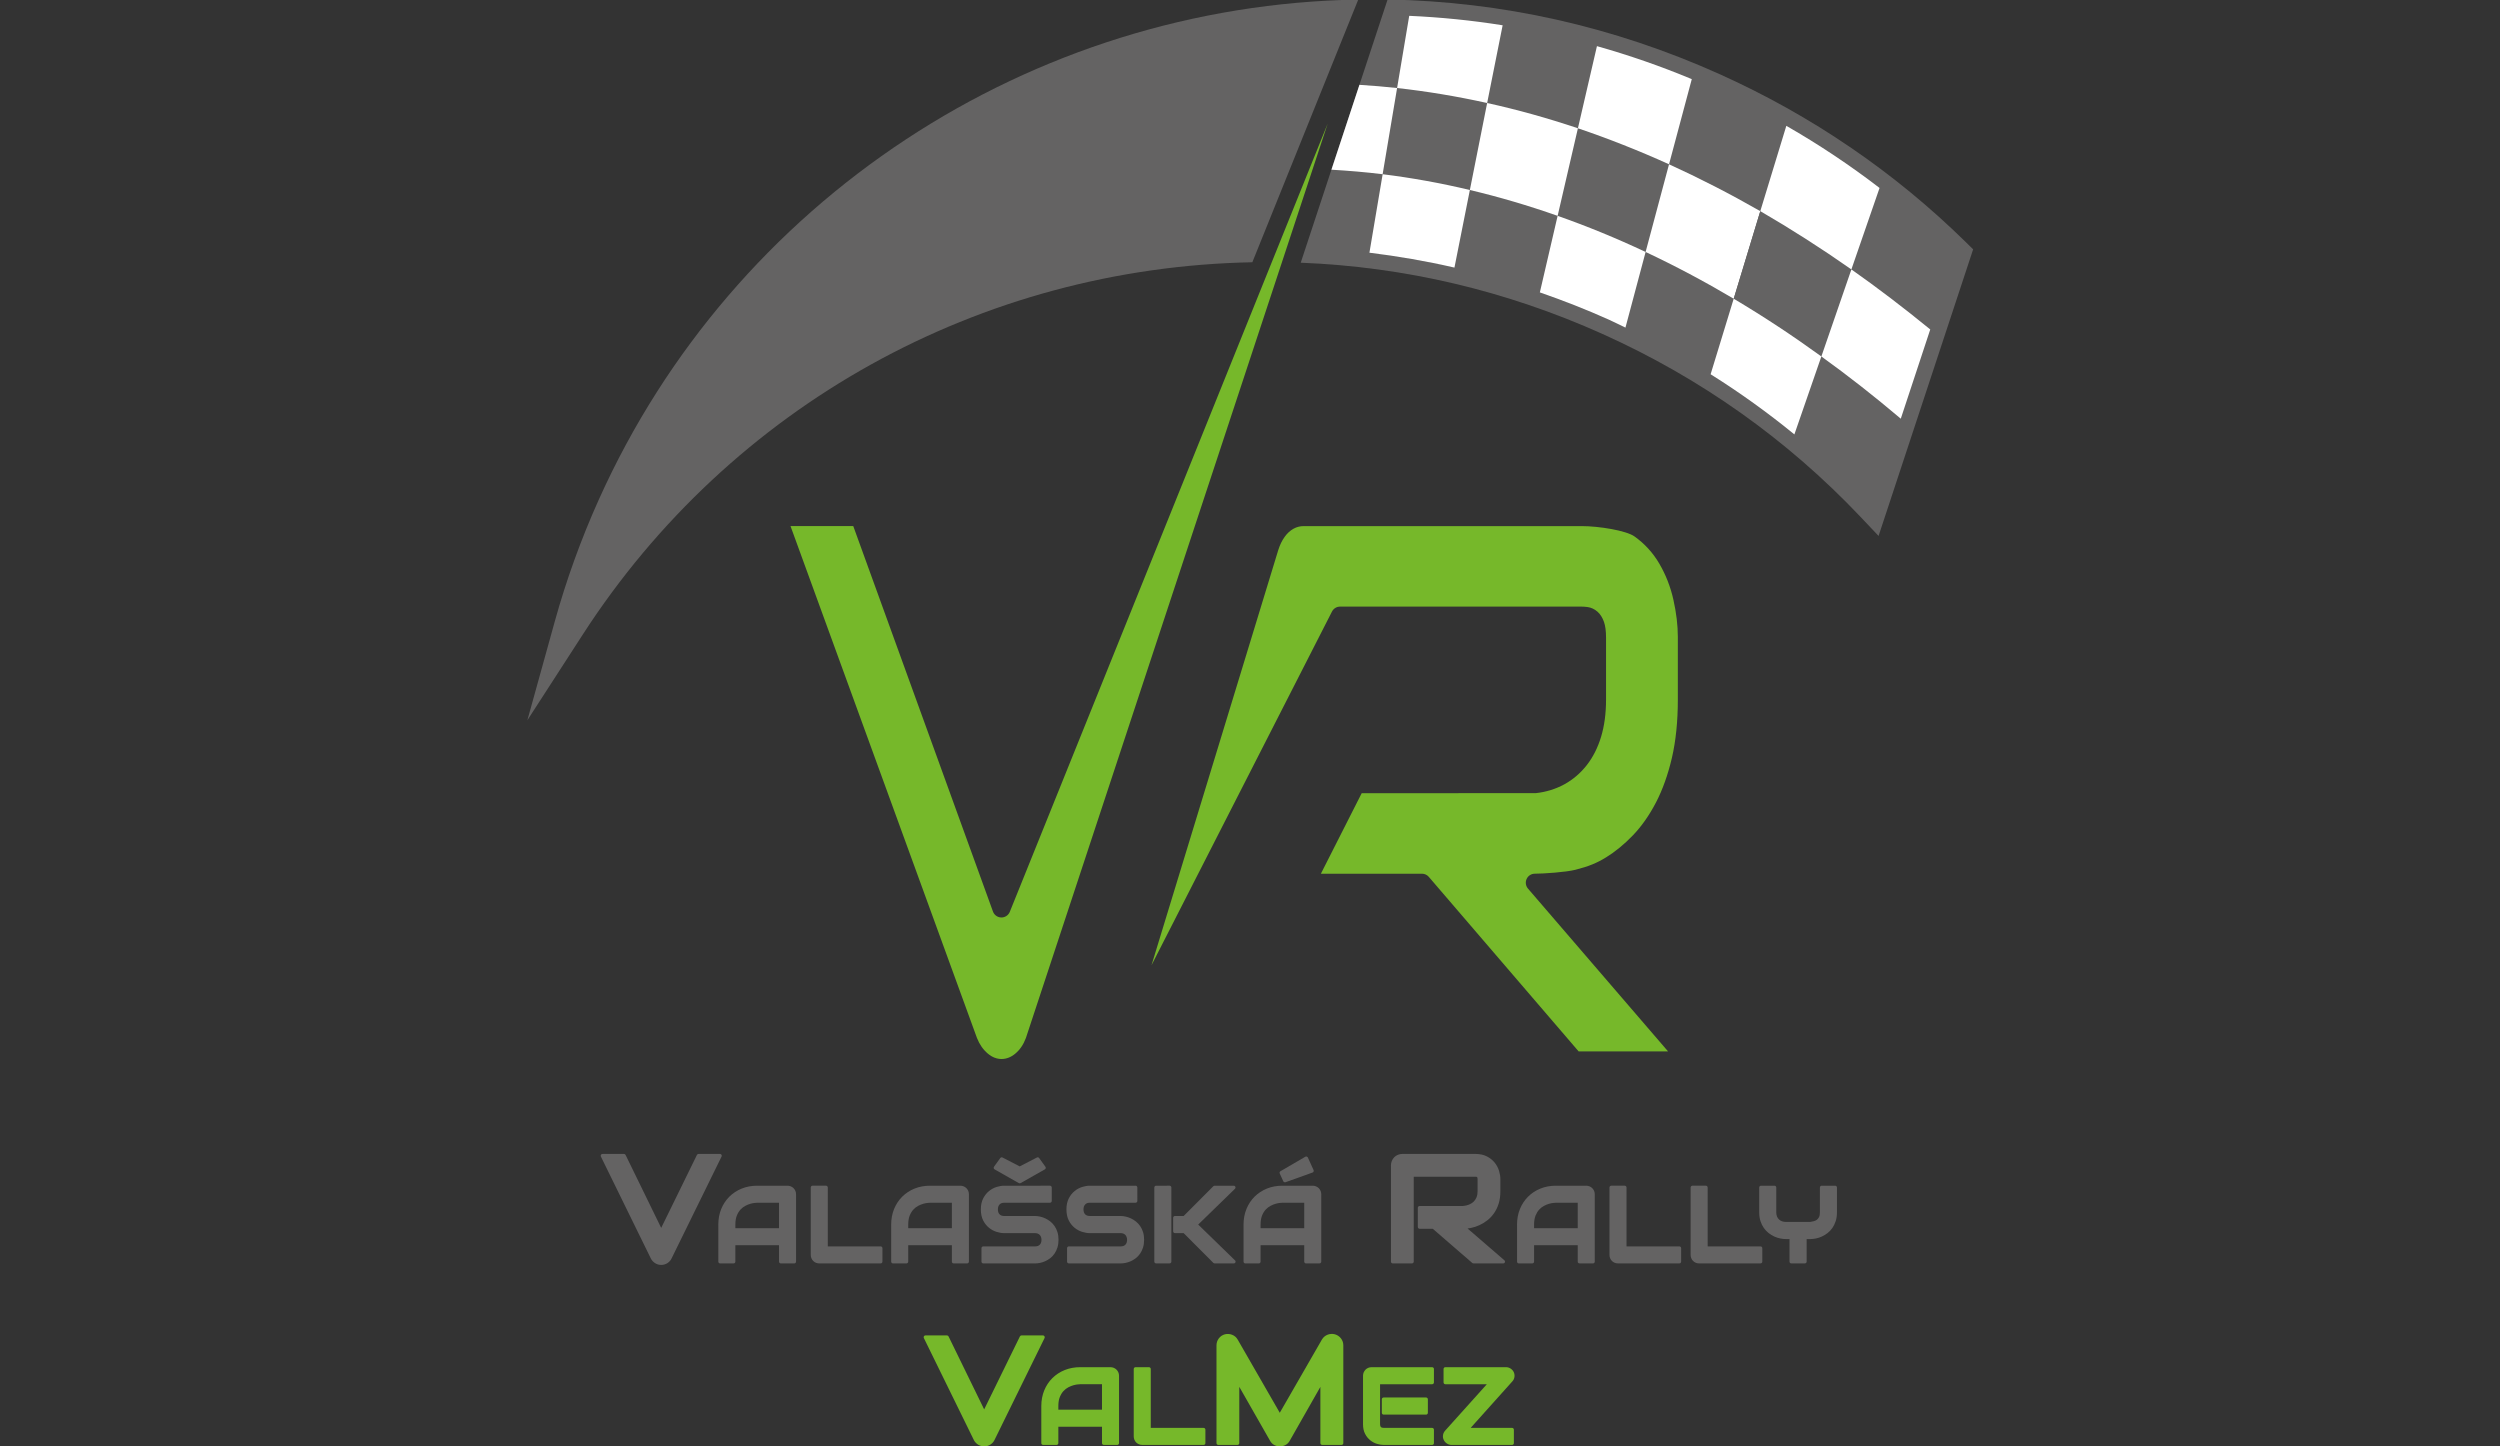 <?xml version="1.0" encoding="UTF-8" standalone="no"?>
<svg
   xmlns:dc="http://purl.org/dc/elements/1.1/"
   xmlns:cc="http://creativecommons.org/ns#"
   xmlns:rdf="http://www.w3.org/1999/02/22-rdf-syntax-ns#"
   xmlns:svg="http://www.w3.org/2000/svg"
   xmlns="http://www.w3.org/2000/svg"
   viewBox="0 0 280 162"
   height="162"
   width="280"
   xml:space="preserve"
   id="svg29"
   version="1.1"><rect x="0" y="0" width="280" height="162" fill="#333333" stroke="none"/><defs
     id="defs33"><clipPath
       id="clipPath45"
       clipPathUnits="userSpaceOnUse"><path
         id="path43"
         d="M 0,170.079 H 170.079 V 0 H 0 Z" /></clipPath></defs><g
     transform="matrix(1.095,0,0,-1.095,46.911,174.089)"
     id="g37"><g
       id="g39"><g
         clip-path="url(#clipPath45)"
         id="g41"><g
           transform="translate(30.956,40.872)"
           id="g47"><path
             id="path49"
             style="fill:#646363;fill-opacity:1;fill-rule:nonzero;stroke:none"
             d="m 0,0 c -0.034,0.054 -0.093,0.086 -0.156,0.086 h -2.192 c -0.07,0 -0.133,-0.039 -0.165,-0.103 l -3.656,-7.463 -3.642,7.462 c -0.031,0.065 -0.095,0.104 -0.166,0.104 h -2.197 c -0.063,0 -0.123,-0.032 -0.156,-0.086 -0.034,-0.055 -0.037,-0.121 -0.01,-0.179 l 5.124,-10.452 c 0.101,-0.189 0.245,-0.344 0.433,-0.459 0.188,-0.117 0.394,-0.176 0.614,-0.176 0.224,0 0.433,0.059 0.622,0.176 0.188,0.117 0.331,0.273 0.427,0.464 L 0.009,-0.179 C 0.037,-0.121 0.033,-0.055 0,0" /></g><g
           transform="translate(33.917,35.861)"
           id="g51"><path
             id="path53"
             style="fill:#646363;fill-opacity:1;fill-rule:nonzero;stroke:none"
             d="m 0,0 c 0.173,0.048 0.315,0.075 0.439,0.086 0.127,0.013 0.21,0.018 0.25,0.018 h 2.233 v -2.603 h -4.465 v 0.371 c 0,0.359 0.05,0.666 0.147,0.912 0.1,0.248 0.226,0.457 0.375,0.618 0.15,0.163 0.316,0.292 0.495,0.384 C -0.345,-0.118 -0.167,-0.047 0,0 M 4.41,1.593 C 4.329,1.673 4.234,1.736 4.128,1.78 4.021,1.825 3.906,1.847 3.787,1.847 H 0.689 C 0.123,1.847 -0.409,1.749 -0.892,1.554 -1.374,1.358 -1.799,1.082 -2.152,0.731 -2.507,0.38 -2.788,-0.044 -2.987,-0.53 -3.186,-1.017 -3.286,-1.554 -3.286,-2.128 v -3.791 c 0,-0.102 0.083,-0.184 0.184,-0.184 h 1.374 c 0.102,0 0.185,0.082 0.185,0.184 v 1.678 h 4.465 v -1.678 c 0,-0.102 0.082,-0.184 0.183,-0.184 H 4.48 c 0.102,0 0.184,0.082 0.184,0.184 v 6.89 C 4.664,1.089 4.642,1.204 4.598,1.312 4.553,1.417 4.49,1.511 4.41,1.593" /></g><g
           transform="translate(47.233,31.501)"
           id="g55"><path
             id="path57"
             style="fill:#646363;fill-opacity:1;fill-rule:nonzero;stroke:none"
             d="m 0,0 h -5.405 v 6.023 c 0,0.102 -0.082,0.184 -0.184,0.184 h -1.375 c -0.101,0 -0.184,-0.082 -0.184,-0.184 v -6.889 c 0,-0.123 0.022,-0.239 0.067,-0.345 0.044,-0.106 0.106,-0.201 0.185,-0.279 0.079,-0.079 0.173,-0.142 0.279,-0.186 0.106,-0.045 0.223,-0.066 0.346,-0.066 H 0 c 0.102,0 0.184,0.082 0.184,0.183 v 1.375 C 0.184,-0.082 0.102,0 0,0" /></g><g
           transform="translate(51.598,35.861)"
           id="g59"><path
             id="path61"
             style="fill:#646363;fill-opacity:1;fill-rule:nonzero;stroke:none"
             d="m 0,0 c 0.173,0.048 0.315,0.075 0.439,0.086 0.127,0.013 0.21,0.018 0.25,0.018 h 2.233 v -2.603 h -4.465 v 0.371 c 0,0.359 0.05,0.666 0.147,0.912 0.1,0.248 0.226,0.457 0.375,0.618 0.15,0.163 0.316,0.292 0.495,0.384 C -0.345,-0.118 -0.167,-0.047 0,0 m 2.922,-5.919 c 0,-0.102 0.082,-0.184 0.183,-0.184 H 4.48 c 0.102,0 0.184,0.082 0.184,0.184 v 6.89 C 4.664,1.089 4.642,1.204 4.598,1.312 4.553,1.417 4.49,1.511 4.41,1.593 4.329,1.673 4.234,1.736 4.128,1.78 4.021,1.825 3.906,1.847 3.787,1.847 H 0.689 C 0.123,1.847 -0.409,1.749 -0.892,1.554 -1.374,1.358 -1.799,1.082 -2.152,0.731 -2.507,0.38 -2.788,-0.044 -2.987,-0.53 -3.186,-1.017 -3.286,-1.554 -3.286,-2.128 v -3.791 c 0,-0.102 0.083,-0.184 0.184,-0.184 h 1.374 c 0.102,0 0.185,0.082 0.185,0.184 v 1.678 h 4.465 z" /></g><g
           transform="translate(58.322,33.399)"
           id="g63"><path
             id="path65"
             style="fill:#646363;fill-opacity:1;fill-rule:nonzero;stroke:none"
             d="M 0,0 C 0.237,-0.19 0.499,-0.33 0.776,-0.415 1.048,-0.5 1.309,-0.543 1.55,-0.543 h 3.162 c 0.101,0 0.195,-0.017 0.277,-0.05 0.077,-0.031 0.145,-0.077 0.198,-0.134 0.056,-0.06 0.099,-0.131 0.129,-0.214 0.032,-0.084 0.047,-0.18 0.047,-0.285 0,-0.213 -0.055,-0.377 -0.169,-0.497 C 5.083,-1.841 4.926,-1.898 4.712,-1.898 h -5.304 c -0.101,0 -0.183,-0.081 -0.183,-0.184 v -1.375 c 0,-0.102 0.082,-0.184 0.183,-0.184 h 5.304 c 0.16,0 0.332,0.019 0.511,0.057 0.18,0.037 0.359,0.097 0.533,0.176 0.176,0.081 0.347,0.183 0.507,0.306 0.166,0.128 0.312,0.286 0.435,0.467 0.123,0.178 0.223,0.388 0.296,0.621 0.074,0.234 0.112,0.498 0.112,0.788 0,0.289 -0.037,0.552 -0.109,0.785 C 6.926,-0.211 6.826,-0.002 6.701,0.18 6.575,0.361 6.431,0.518 6.271,0.646 6.112,0.771 5.942,0.877 5.766,0.961 5.59,1.043 5.41,1.105 5.233,1.146 5.055,1.186 4.885,1.207 4.712,1.211 H 1.55 c -0.21,0 -0.366,0.057 -0.478,0.173 -0.113,0.119 -0.168,0.282 -0.168,0.499 0,0.215 0.056,0.38 0.17,0.505 0.112,0.12 0.267,0.178 0.476,0.178 h 4.679 c 0.102,0 0.184,0.082 0.184,0.184 v 1.375 c 0,0.102 -0.082,0.184 -0.184,0.184 H 1.55 C 1.309,4.309 1.048,4.266 0.776,4.182 0.499,4.096 0.237,3.955 -0.001,3.764 -0.24,3.57 -0.441,3.317 -0.599,3.012 -0.758,2.703 -0.839,2.324 -0.839,1.883 -0.839,1.443 -0.758,1.062 -0.6,0.752 -0.442,0.445 -0.241,0.193 0,0" /></g><g
           transform="translate(61.368,37.973)"
           id="g67"><path
             id="path69"
             style="fill:#646363;fill-opacity:1;fill-rule:nonzero;stroke:none"
             d="m 0,0 c 0.028,-0.017 0.06,-0.024 0.091,-0.024 0.031,0 0.062,0.007 0.091,0.024 l 2.479,1.406 c 0.045,0.027 0.078,0.07 0.089,0.12 0.011,0.052 0,0.106 -0.03,0.148 L 2.08,2.563 C 2.026,2.638 1.926,2.662 1.846,2.618 L 0.091,1.71 -1.665,2.618 c -0.082,0.044 -0.181,0.02 -0.234,-0.055 l -0.64,-0.889 c -0.03,-0.042 -0.041,-0.096 -0.03,-0.148 0.01,-0.05 0.044,-0.093 0.089,-0.12 z" /></g><g
           transform="translate(73.775,30.765)"
           id="g71"><path
             id="path73"
             style="fill:#646363;fill-opacity:1;fill-rule:nonzero;stroke:none"
             d="M 0,0 C 0.123,0.178 0.223,0.388 0.296,0.621 0.37,0.854 0.408,1.119 0.408,1.409 0.408,1.697 0.371,1.961 0.299,2.193 0.228,2.424 0.128,2.633 0.003,2.814 -0.123,2.996 -0.268,3.152 -0.428,3.279 -0.586,3.406 -0.756,3.512 -0.933,3.596 -1.108,3.678 -1.288,3.74 -1.465,3.78 -1.644,3.82 -1.813,3.842 -1.986,3.846 h -3.162 c -0.21,0 -0.367,0.056 -0.478,0.173 -0.113,0.119 -0.168,0.282 -0.168,0.499 0,0.214 0.056,0.379 0.17,0.504 0.111,0.121 0.267,0.179 0.476,0.179 h 4.679 c 0.102,0 0.184,0.082 0.184,0.184 V 6.76 c 0,0.101 -0.082,0.183 -0.184,0.183 H -5.148 C -5.39,6.943 -5.65,6.9 -5.922,6.816 -6.199,6.73 -6.461,6.59 -6.699,6.398 -6.938,6.205 -7.14,5.952 -7.297,5.646 -7.456,5.338 -7.537,4.959 -7.537,4.518 c 0,-0.44 0.081,-0.821 0.239,-1.131 0.157,-0.307 0.359,-0.559 0.6,-0.752 0.237,-0.191 0.499,-0.33 0.776,-0.415 0.272,-0.085 0.532,-0.128 0.774,-0.128 h 3.162 c 0.101,0 0.195,-0.017 0.277,-0.05 0.077,-0.031 0.145,-0.077 0.198,-0.134 0.056,-0.06 0.099,-0.132 0.129,-0.215 0.031,-0.084 0.047,-0.179 0.047,-0.284 0,-0.214 -0.056,-0.377 -0.169,-0.497 C -1.615,0.794 -1.772,0.736 -1.986,0.736 H -7.29 c -0.102,0 -0.184,-0.082 -0.184,-0.183 v -1.375 c 0,-0.102 0.082,-0.184 0.184,-0.184 h 5.304 c 0.16,0 0.332,0.019 0.51,0.057 0.181,0.037 0.36,0.096 0.534,0.176 0.175,0.081 0.346,0.183 0.506,0.306 C -0.27,-0.339 -0.123,-0.182 0,0" /></g><g
           transform="translate(75.411,29.759)"
           id="g75"><path
             id="path77"
             style="fill:#646363;fill-opacity:1;fill-rule:nonzero;stroke:none"
             d="m 0,0 h 1.374 c 0.102,0 0.185,0.082 0.185,0.184 v 7.582 c 0,0.101 -0.083,0.183 -0.185,0.183 H 0 c -0.102,0 -0.185,-0.082 -0.185,-0.183 V 0.184 C -0.185,0.082 -0.102,0 0,0" /></g><g
           transform="translate(83.356,29.759)"
           id="g79"><path
             id="path81"
             style="fill:#646363;fill-opacity:1;fill-rule:nonzero;stroke:none"
             d="m 0,0 c 0.102,0 0.185,0.082 0.185,0.184 0,0.069 -0.039,0.128 -0.095,0.161 l -3.732,3.63 3.761,3.659 C 0.173,7.686 0.189,7.766 0.161,7.835 0.134,7.904 0.065,7.949 -0.009,7.949 H -1.96 c -0.049,0 -0.096,-0.019 -0.131,-0.053 L -5.13,4.852 h -0.891 c -0.102,0 -0.184,-0.083 -0.184,-0.185 V 3.282 c 0,-0.101 0.082,-0.184 0.184,-0.184 H -5.13 L -2.091,0.054 C -2.056,0.02 -2.009,0 -1.96,0 h 1.951 C -0.005,-0.001 -0.002,0 0,0" /></g><g
           transform="translate(88.419,38.161)"
           id="g83"><path
             id="path85"
             style="fill:#646363;fill-opacity:1;fill-rule:nonzero;stroke:none"
             d="m 0,0 c 0.029,-0.066 0.098,-0.107 0.166,-0.107 0.021,0 0.043,0.003 0.063,0.011 L 2.988,0.893 C 3.037,0.91 3.076,0.947 3.097,0.994 3.117,1.042 3.115,1.096 3.096,1.143 L 2.514,2.427 C 2.492,2.475 2.451,2.51 2.401,2.525 2.353,2.541 2.299,2.536 2.252,2.51 L -0.291,1.029 C -0.373,0.981 -0.404,0.879 -0.365,0.793 Z" /></g><g
           transform="translate(87.638,35.861)"
           id="g87"><path
             id="path89"
             style="fill:#646363;fill-opacity:1;fill-rule:nonzero;stroke:none"
             d="m 0,0 c 0.172,0.048 0.315,0.075 0.438,0.086 0.127,0.013 0.211,0.018 0.25,0.018 h 2.234 v -2.603 h -4.465 v 0.371 c 0,0.359 0.049,0.666 0.147,0.912 0.099,0.248 0.226,0.457 0.375,0.618 0.15,0.163 0.316,0.292 0.495,0.384 C -0.345,-0.118 -0.168,-0.047 0,0 m -3.103,-6.103 h 1.375 c 0.103,0 0.185,0.082 0.185,0.184 v 1.678 h 4.465 v -1.678 c 0,-0.102 0.082,-0.184 0.183,-0.184 h 1.374 c 0.103,0 0.185,0.082 0.185,0.184 v 6.89 C 4.664,1.089 4.643,1.204 4.598,1.312 4.554,1.417 4.489,1.511 4.41,1.593 4.328,1.673 4.233,1.736 4.127,1.78 4.021,1.825 3.906,1.847 3.787,1.847 H 0.688 C 0.123,1.847 -0.41,1.749 -0.893,1.554 -1.375,1.358 -1.799,1.082 -2.152,0.731 -2.508,0.38 -2.788,-0.044 -2.986,-0.53 c -0.2,-0.487 -0.3,-1.024 -0.3,-1.598 v -3.791 c 0,-0.102 0.082,-0.184 0.183,-0.184" /></g><g
           transform="translate(99.614,29.759)"
           id="g91"><path
             id="path93"
             style="fill:#646363;fill-opacity:1;fill-rule:nonzero;stroke:none"
             d="M 0,0 H 1.963 C 2.064,0 2.147,0.082 2.147,0.184 V 8.867 H 8.444 C 8.479,8.867 8.518,8.865 8.559,8.861 8.576,8.859 8.595,8.852 8.61,8.842 8.625,8.832 8.64,8.813 8.651,8.786 8.658,8.774 8.677,8.729 8.677,8.613 V 7.374 C 8.677,7.143 8.641,6.936 8.568,6.76 8.498,6.587 8.396,6.437 8.27,6.313 8.138,6.188 7.979,6.089 7.797,6.016 7.61,5.938 7.401,5.893 7.19,5.875 H 2.75 C 2.647,5.875 2.564,5.792 2.564,5.69 V 3.727 C 2.564,3.625 2.647,3.543 2.75,3.543 H 4.094 L 8.136,0.045 C 8.168,0.016 8.211,0 8.256,0 h 3.037 c 0.002,-0.001 0.006,0 0.009,0 0.1,0 0.183,0.082 0.183,0.184 0,0.072 -0.042,0.134 -0.102,0.166 L 7.651,3.572 C 7.767,3.586 7.883,3.604 8,3.629 8.285,3.686 8.574,3.78 8.857,3.91 9.14,4.039 9.412,4.205 9.668,4.404 c 0.262,0.203 0.494,0.449 0.69,0.731 0.2,0.282 0.359,0.613 0.476,0.984 0.115,0.369 0.174,0.791 0.174,1.255 v 1.254 c 0,0.259 -0.045,0.538 -0.133,0.831 -0.088,0.299 -0.236,0.58 -0.438,0.836 -0.207,0.26 -0.474,0.476 -0.796,0.645 -0.328,0.173 -0.731,0.259 -1.197,0.259 H 0.988 c -0.164,0 -0.32,-0.029 -0.462,-0.09 C 0.383,11.051 0.256,10.965 0.15,10.857 0.047,10.75 -0.035,10.624 -0.095,10.482 -0.153,10.34 -0.185,10.186 -0.185,10.025 V 0.184 C -0.185,0.082 -0.103,0 0,0" /></g><g
           transform="translate(115.612,35.861)"
           id="g95"><path
             id="path97"
             style="fill:#646363;fill-opacity:1;fill-rule:nonzero;stroke:none"
             d="m 0,0 c 0.174,0.048 0.315,0.075 0.439,0.086 0.127,0.013 0.21,0.018 0.25,0.018 h 2.233 v -2.603 h -4.465 v 0.371 c 0,0.359 0.051,0.666 0.147,0.912 0.101,0.248 0.226,0.457 0.375,0.618 0.15,0.163 0.316,0.292 0.496,0.384 C -0.345,-0.118 -0.166,-0.047 0,0 M 4.41,1.593 C 4.33,1.673 4.234,1.736 4.129,1.78 4.021,1.825 3.906,1.847 3.787,1.847 H 0.689 C 0.123,1.847 -0.408,1.749 -0.892,1.554 -1.373,1.358 -1.799,1.082 -2.151,0.731 -2.506,0.38 -2.787,-0.044 -2.986,-0.53 c -0.2,-0.487 -0.299,-1.024 -0.299,-1.598 v -3.791 c 0,-0.102 0.082,-0.184 0.183,-0.184 h 1.374 c 0.103,0 0.185,0.082 0.185,0.184 v 1.678 h 4.465 v -1.678 c 0,-0.102 0.082,-0.184 0.183,-0.184 H 4.48 c 0.102,0 0.184,0.082 0.184,0.184 v 6.89 C 4.664,1.089 4.643,1.204 4.599,1.312 4.554,1.417 4.49,1.511 4.41,1.593" /></g><g
           transform="translate(128.927,31.501)"
           id="g99"><path
             id="path101"
             style="fill:#646363;fill-opacity:1;fill-rule:nonzero;stroke:none"
             d="m 0,0 h -5.403 v 6.023 c 0,0.102 -0.083,0.184 -0.185,0.184 h -1.375 c -0.101,0 -0.183,-0.082 -0.183,-0.184 v -6.889 c 0,-0.123 0.021,-0.239 0.066,-0.345 0.043,-0.106 0.105,-0.201 0.184,-0.279 0.081,-0.079 0.173,-0.142 0.281,-0.186 0.105,-0.045 0.221,-0.066 0.344,-0.066 H 0 c 0.103,0 0.185,0.082 0.185,0.183 v 1.375 C 0.185,-0.082 0.103,0 0,0" /></g><g
           transform="translate(137.227,31.501)"
           id="g103"><path
             id="path105"
             style="fill:#646363;fill-opacity:1;fill-rule:nonzero;stroke:none"
             d="m 0,0 h -5.403 v 6.023 c 0,0.102 -0.083,0.184 -0.185,0.184 h -1.375 c -0.101,0 -0.183,-0.082 -0.183,-0.184 v -6.889 c 0,-0.123 0.021,-0.239 0.066,-0.345 0.043,-0.106 0.105,-0.201 0.184,-0.279 0.081,-0.079 0.173,-0.142 0.281,-0.186 0.105,-0.045 0.221,-0.066 0.344,-0.066 H 0 c 0.103,0 0.185,0.082 0.185,0.183 v 1.375 C 0.185,-0.082 0.103,0 0,0" /></g><g
           transform="translate(144.864,37.708)"
           id="g107"><path
             id="path109"
             style="fill:#646363;fill-opacity:1;fill-rule:nonzero;stroke:none"
             d="M 0,0 H -1.375 C -1.478,0 -1.56,-0.082 -1.56,-0.184 v -2.538 c 0,-0.209 -0.03,-0.374 -0.09,-0.493 -0.061,-0.115 -0.135,-0.207 -0.225,-0.271 -0.094,-0.067 -0.197,-0.116 -0.313,-0.143 -0.13,-0.033 -0.259,-0.059 -0.357,-0.076 h -2.478 c -0.158,0 -0.3,0.023 -0.425,0.07 -0.121,0.045 -0.226,0.11 -0.308,0.194 -0.082,0.082 -0.148,0.184 -0.197,0.303 -0.047,0.12 -0.07,0.261 -0.07,0.416 v 2.538 C -6.023,-0.082 -6.106,0 -6.209,0 h -1.373 c -0.103,0 -0.186,-0.082 -0.186,-0.184 v -2.538 c 0,-0.327 0.043,-0.628 0.128,-0.893 0.085,-0.267 0.202,-0.504 0.343,-0.705 0.144,-0.205 0.311,-0.381 0.494,-0.525 0.184,-0.142 0.379,-0.259 0.578,-0.352 0.202,-0.092 0.408,-0.159 0.613,-0.2 0.202,-0.04 0.397,-0.062 0.577,-0.062 h 0.367 v -2.307 c 0,-0.101 0.082,-0.183 0.184,-0.183 H -3.1 c 0.102,0 0.184,0.082 0.184,0.183 v 2.307 h 0.371 c 0.183,0 0.377,0.022 0.578,0.062 0.207,0.041 0.411,0.108 0.611,0.2 0.196,0.093 0.391,0.209 0.577,0.351 0.187,0.145 0.355,0.321 0.497,0.526 0.139,0.203 0.254,0.439 0.339,0.701 0.085,0.265 0.128,0.566 0.128,0.897 v 2.538 C 0.185,-0.082 0.102,0 0,0" /></g><g
           transform="translate(63.991,22.308)"
           id="g111"><path
             id="path113"
             style="fill:#76b82a;fill-opacity:1;fill-rule:nonzero;stroke:none"
             d="m 0,0 c -0.033,0.055 -0.093,0.088 -0.156,0.088 h -2.191 c -0.07,0 -0.134,-0.041 -0.166,-0.104 l -3.655,-7.463 -3.643,7.463 c -0.03,0.063 -0.094,0.104 -0.165,0.104 h -2.198 c -0.063,0 -0.122,-0.033 -0.156,-0.087 -0.033,-0.054 -0.037,-0.122 -0.009,-0.179 l 5.124,-10.453 c 0.1,-0.187 0.245,-0.342 0.432,-0.459 0.188,-0.115 0.395,-0.174 0.614,-0.174 0.224,0 0.434,0.059 0.622,0.175 0.189,0.116 0.331,0.273 0.428,0.464 L 0.01,-0.178 C 0.037,-0.121 0.034,-0.053 0,0" /></g><g
           transform="translate(66.953,17.298)"
           id="g115"><path
             id="path117"
             style="fill:#76b82a;fill-opacity:1;fill-rule:nonzero;stroke:none"
             d="m 0,0 c 0.172,0.047 0.315,0.076 0.438,0.086 0.127,0.012 0.211,0.018 0.25,0.018 h 2.233 v -2.602 h -4.465 v 0.37 c 0,0.357 0.05,0.666 0.148,0.912 0.099,0.249 0.225,0.456 0.375,0.618 0.15,0.162 0.316,0.292 0.494,0.385 C -0.345,-0.119 -0.168,-0.047 0,0 M 4.409,1.592 C 4.328,1.673 4.233,1.736 4.127,1.78 4.021,1.824 3.905,1.848 3.787,1.848 H 0.688 C 0.122,1.848 -0.41,1.748 -0.893,1.554 -1.375,1.359 -1.799,1.082 -2.153,0.731 -2.508,0.381 -2.788,-0.044 -2.987,-0.53 -3.186,-1.016 -3.286,-1.554 -3.286,-2.128 v -3.791 c 0,-0.102 0.082,-0.185 0.183,-0.185 h 1.375 c 0.102,0 0.184,0.083 0.184,0.185 v 1.677 h 4.465 v -1.677 c 0,-0.102 0.083,-0.185 0.184,-0.185 h 1.374 c 0.102,0 0.185,0.083 0.185,0.185 v 6.89 c 0,0.119 -0.022,0.232 -0.067,0.341 -0.044,0.105 -0.108,0.2 -0.188,0.28" /></g><g
           transform="translate(80.267,12.938)"
           id="g119"><path
             id="path121"
             style="fill:#76b82a;fill-opacity:1;fill-rule:nonzero;stroke:none"
             d="m 0,0 h -5.404 v 6.021 c 0,0.103 -0.083,0.186 -0.185,0.186 h -1.375 c -0.101,0 -0.183,-0.083 -0.183,-0.186 v -6.888 c 0,-0.123 0.022,-0.239 0.066,-0.345 0.044,-0.106 0.106,-0.2 0.185,-0.28 0.08,-0.078 0.173,-0.141 0.28,-0.185 0.106,-0.044 0.222,-0.067 0.345,-0.067 H 0 c 0.102,0 0.184,0.083 0.184,0.184 v 1.375 C 0.184,-0.083 0.102,0 0,0" /></g><g
           transform="translate(93.694,22.51)"
           id="g123"><path
             id="path125"
             style="fill:#76b82a;fill-opacity:1;fill-rule:nonzero;stroke:none"
             d="m 0,0 c -0.256,0.064 -0.51,0.05 -0.752,-0.045 -0.24,-0.096 -0.433,-0.259 -0.57,-0.487 l -4.313,-7.495 -4.312,7.496 c -0.067,0.114 -0.149,0.214 -0.243,0.293 -0.096,0.081 -0.205,0.144 -0.324,0.19 -0.116,0.045 -0.237,0.071 -0.356,0.079 -0.126,0.011 -0.248,-0.001 -0.38,-0.032 -0.255,-0.072 -0.465,-0.213 -0.623,-0.421 -0.157,-0.208 -0.236,-0.449 -0.236,-0.716 v -9.993 c 0,-0.101 0.082,-0.184 0.182,-0.184 h 1.965 c 0.102,0 0.185,0.083 0.185,0.184 v 5.757 l 3.15,-5.521 c 0.105,-0.188 0.248,-0.334 0.426,-0.428 0.177,-0.096 0.367,-0.143 0.566,-0.143 0.204,0 0.401,0.047 0.58,0.141 0.186,0.096 0.332,0.242 0.434,0.429 l 3.139,5.518 v -5.753 c 0,-0.101 0.083,-0.184 0.183,-0.184 h 1.98 c 0.1,0 0.183,0.083 0.183,0.184 v 9.993 c 0,0.267 -0.081,0.508 -0.241,0.717 C 0.463,-0.214 0.254,-0.073 0,0" /></g><g
           transform="translate(98.681,16.046)"
           id="g127"><path
             id="path129"
             style="fill:#76b82a;fill-opacity:1;fill-rule:nonzero;stroke:none"
             d="m 0,0 c -0.102,0 -0.185,-0.082 -0.185,-0.184 v -1.384 c 0,-0.102 0.083,-0.184 0.185,-0.184 h 4.342 c 0.1,0 0.182,0.082 0.182,0.184 v 1.384 C 4.524,-0.082 4.442,0 4.342,0 Z" /></g><g
           transform="translate(103.64,19.145)"
           id="g131"><path
             id="path133"
             style="fill:#76b82a;fill-opacity:1;fill-rule:nonzero;stroke:none"
             d="M 0,0 H -6.19 C -6.312,0 -6.431,-0.023 -6.535,-0.067 -6.644,-0.111 -6.737,-0.176 -6.817,-0.258 -6.896,-0.338 -6.957,-0.432 -7,-0.537 -7.045,-0.645 -7.067,-0.758 -7.067,-0.877 v -4.96 c 0,-0.384 0.071,-0.716 0.213,-0.987 0.141,-0.268 0.319,-0.488 0.53,-0.655 0.211,-0.169 0.441,-0.291 0.688,-0.363 0.24,-0.072 0.468,-0.109 0.677,-0.109 H 0 c 0.103,0 0.186,0.083 0.186,0.184 v 1.375 c 0,0.102 -0.083,0.185 -0.186,0.185 h -4.949 c -0.133,0 -0.228,0.028 -0.286,0.088 -0.06,0.058 -0.089,0.154 -0.089,0.282 v 4.093 H 0 c 0.103,0 0.186,0.083 0.186,0.184 v 1.375 C 0.186,-0.083 0.103,0 0,0" /></g><g
           transform="translate(111.675,19.001)"
           id="g135"><path
             id="path137"
             style="fill:#76b82a;fill-opacity:1;fill-rule:nonzero;stroke:none"
             d="m 0,0 c -0.146,0.096 -0.306,0.145 -0.475,0.145 h -6.208 c -0.1,0 -0.182,-0.083 -0.182,-0.185 v -1.375 c 0,-0.102 0.082,-0.185 0.182,-0.185 h 4.245 l -4.269,-4.752 c -0.111,-0.124 -0.184,-0.272 -0.211,-0.441 -0.029,-0.171 -0.006,-0.338 0.068,-0.494 0.073,-0.154 0.18,-0.28 0.325,-0.375 0.144,-0.096 0.302,-0.145 0.472,-0.145 h 6.198 c 0.101,0 0.183,0.083 0.183,0.185 v 1.375 c 0,0.101 -0.082,0.185 -0.183,0.185 H -4.09 l 4.256,4.748 c 0.119,0.123 0.191,0.273 0.219,0.445 0.025,0.168 0.007,0.333 -0.063,0.494 C 0.252,-0.221 0.144,-0.096 0,0" /></g><g
           transform="translate(96.087,159.03)"
           id="g139"><path
             id="path141"
             style="fill:#646363;fill-opacity:1;fill-rule:nonzero;stroke:none"
             d="m 0,0 c -33.528,-0.556 -63.916,-20.504 -77.687,-51.162 -1.811,-4.029 -3.327,-8.224 -4.502,-12.465 l -2.797,-10.084 5.681,8.787 c 15.123,23.386 40.626,37.519 68.469,38.055 z" /></g><g
           transform="translate(158.269,134.179)"
           id="g143"><path
             id="path145"
             style="fill:#646363;fill-opacity:1;fill-rule:nonzero;stroke:none"
             d="m 0,0 c -7.315,7.196 -15.815,12.996 -25.261,17.239 -10.799,4.853 -22.203,7.409 -33.922,7.618 l -8.884,-26.921 c 10.648,-0.42 21.015,-2.862 30.86,-7.286 10.026,-4.505 18.908,-10.802 26.401,-18.716 l 1.842,-1.946 9.673,29.315 z" /></g><g
           transform="translate(92.966,146.364)"
           id="g147"><path
             id="path149"
             style="fill:#76b82a;fill-opacity:1;fill-rule:nonzero;stroke:none"
             d="m 0,0 -32.522,-80.645 c -0.142,-0.349 -0.48,-0.577 -0.855,-0.577 -0.005,0 -0.012,0 -0.018,10e-4 -0.379,0.006 -0.717,0.248 -0.848,0.606 l -14.29,39.426 h -6.418 l 19.071,-52.36 c 0.261,-0.661 0.631,-1.193 1.121,-1.604 0.887,-0.74 1.939,-0.712 2.793,0.001 0.485,0.405 0.841,0.931 1.093,1.609 z" /></g><g
           transform="translate(107.501,139.551)"
           id="g151"><path
             id="path153"
             style="fill:#646363;fill-opacity:1;fill-rule:nonzero;stroke:none"
             d="m 0,0 c -2.984,0.711 -5.959,1.248 -8.922,1.614 0.489,2.933 0.986,5.878 1.48,8.818 C -4.386,10.094 -1.314,9.58 1.768,8.898 1.172,5.93 0.59,2.966 0,0" /></g><g
           transform="translate(125.478,133.213)"
           id="g155"><path
             id="path157"
             style="fill:#646363;fill-opacity:1;fill-rule:nonzero;stroke:none"
             d="m 0,0 c -3,1.413 -6.002,2.643 -9,3.695 0.69,2.989 1.381,5.971 2.075,8.957 3.097,-1.048 6.21,-2.276 9.321,-3.683 C 1.596,5.977 0.799,2.991 0,0" /></g><g
           transform="translate(116.478,136.908)"
           id="g159"><path
             id="path161"
             style="fill:#ffffff;fill-opacity:1;fill-rule:nonzero;stroke:none"
             d="m 0,0 c -3,1.056 -5.996,1.937 -8.977,2.643 0.589,2.965 1.171,5.929 1.768,8.898 C -4.121,10.862 -1.026,9.998 2.075,8.957 1.381,5.971 0.69,2.988 0,0" /></g><g
           transform="translate(134.487,128.43)"
           id="g163"><path
             id="path165"
             style="fill:#ffffff;fill-opacity:1;fill-rule:nonzero;stroke:none"
             d="m 0,0 c -3.004,1.778 -6.004,3.371 -9.011,4.783 0.8,2.991 1.597,5.977 2.396,8.969 C -3.504,12.334 -0.393,10.74 2.72,8.958 1.813,5.961 0.902,2.986 0,0" /></g><g
           transform="translate(143.454,122.525)"
           id="g167"><path
             id="path169"
             style="fill:#646363;fill-opacity:1;fill-rule:nonzero;stroke:none"
             d="m 0,0 c -2.984,2.162 -5.975,4.131 -8.967,5.904 0.904,2.987 1.815,5.961 2.719,8.958 C -3.138,13.057 -0.03,11.075 3.07,8.901 2.045,5.937 1.021,2.975 0,0" /></g><g
           transform="translate(93.341,141.628)"
           id="g171"><path
             id="path173"
             style="fill:#ffffff;fill-opacity:1;fill-rule:nonzero;stroke:none"
             d="M 0,0 C 1.739,-0.103 3.483,-0.246 5.237,-0.463 5.729,2.47 6.226,5.415 6.717,8.354 5.431,8.495 4.146,8.598 2.864,8.679 Z" /></g><g
           transform="translate(97.228,133.138)"
           id="g175"><path
             id="path177"
             style="fill:#ffffff;fill-opacity:1;fill-rule:nonzero;stroke:none"
             d="M 0,0 C 2.903,-0.357 5.807,-0.855 8.696,-1.523 9.219,1.117 9.744,3.769 10.273,6.413 7.289,7.124 4.314,7.661 1.352,8.027 0.901,5.352 0.45,2.678 0,0" /></g><g
           transform="translate(121.72,126.289)"
           id="g179"><path
             id="path181"
             style="fill:#ffffff;fill-opacity:1;fill-rule:nonzero;stroke:none"
             d="m 0,0 c 0.574,-0.259 1.129,-0.544 1.695,-0.813 0.69,2.58 1.383,5.161 2.063,7.737 -3,1.413 -6.002,2.642 -9,3.695 C -5.845,8.013 -6.453,5.402 -7.06,2.789 -4.688,1.966 -2.332,1.048 0,0" /></g><g
           transform="translate(132.126,120.705)"
           id="g183"><path
             id="path185"
             style="fill:#ffffff;fill-opacity:1;fill-rule:nonzero;stroke:none"
             d="m 0,0 c 3.013,-1.889 5.867,-3.947 8.568,-6.153 0.92,2.658 1.84,5.317 2.76,7.973 C 8.344,3.982 5.354,5.951 2.361,7.725 1.571,5.149 0.787,2.575 0,0" /></g><g
           transform="translate(154.591,125.288)"
           id="g187"><path
             id="path189"
             style="fill:#ffffff;fill-opacity:1;fill-rule:nonzero;stroke:none"
             d="m 0,0 c -2.682,2.189 -5.367,4.242 -8.066,6.139 -1.025,-2.964 -2.045,-5.927 -3.071,-8.902 2.713,-1.953 5.431,-4.085 8.123,-6.365 z" /></g><g
           transform="translate(149.405,139.76)"
           id="g191"><path
             id="path193"
             style="fill:#ffffff;fill-opacity:1;fill-rule:nonzero;stroke:none"
             d="m 0,0 c -3,2.306 -6.18,4.432 -9.535,6.354 -0.889,-2.914 -1.78,-5.823 -2.663,-8.726 3.11,-1.806 6.217,-3.787 9.317,-5.961 C -1.922,-5.562 -0.961,-2.781 0,0" /></g><g
           transform="translate(130.2,150.891)"
           id="g195"><path
             id="path197"
             style="fill:#ffffff;fill-opacity:1;fill-rule:nonzero;stroke:none"
             d="m 0,0 c -3.201,1.336 -6.44,2.454 -9.701,3.375 -0.654,-2.805 -1.297,-5.602 -1.945,-8.4 3.094,-1.049 6.209,-2.277 9.318,-3.684 C -1.551,-5.804 -0.778,-2.907 0,0" /></g><g
           transform="translate(101.298,157.366)"
           id="g199"><path
             id="path201"
             style="fill:#ffffff;fill-opacity:1;fill-rule:nonzero;stroke:none"
             d="m 0,0 c -0.414,-2.465 -0.828,-4.927 -1.24,-7.384 3.057,-0.338 6.129,-0.851 9.211,-1.533 0.525,2.657 1.053,5.303 1.585,7.95 C 6.371,-0.458 3.183,-0.143 0,0" /></g><g
           transform="translate(118.626,51.445)"
           id="g203"><path
             id="path205"
             style="fill:#76b82a;fill-opacity:1;fill-rule:nonzero;stroke:none"
             d="M 0,0 H 9.146 L -5.182,16.654 c -0.234,0.273 -0.288,0.658 -0.137,0.985 0.149,0.327 0.477,0.537 0.837,0.537 0.882,0 3.185,0.155 4.144,0.399 1.346,0.342 2.194,0.685 3.135,1.266 0.951,0.585 1.884,1.349 2.77,2.274 0.875,0.915 1.662,2.037 2.338,3.334 0.679,1.303 1.23,2.841 1.634,4.572 0.403,1.73 0.608,3.732 0.608,5.953 v 6.43 c 0,1.167 -0.151,2.444 -0.453,3.793 -0.293,1.316 -0.78,2.563 -1.45,3.706 -0.648,1.106 -1.505,2.04 -2.543,2.777 -0.839,0.591 -3.595,1.049 -5.404,1.049 h -28.416 c -0.377,0 -0.721,-0.088 -1.047,-0.27 -0.342,-0.19 -0.635,-0.459 -0.898,-0.823 -0.276,-0.383 -0.498,-0.841 -0.659,-1.357 -0.134,-0.442 -8.354,-27.36 -12.965,-42.464 l 18.462,36.178 c 0.16,0.308 0.476,0.502 0.822,0.502 H 0.297 c 0.19,0 0.402,-0.016 0.632,-0.047 0.366,-0.052 0.702,-0.212 0.999,-0.473 0.279,-0.241 0.504,-0.593 0.664,-1.04 C 2.733,43.524 2.804,43 2.804,42.327 v -6.353 c 0,-1.402 -0.169,-2.671 -0.501,-3.776 -0.338,-1.121 -0.83,-2.102 -1.467,-2.915 -0.64,-0.818 -1.412,-1.48 -2.297,-1.966 -0.893,-0.486 -1.875,-0.789 -2.924,-0.901 l -17.804,-0.006 -4.173,-8.234 h 10.337 c 0.267,0 0.523,-0.117 0.699,-0.322 z" /></g></g></g></g></svg>